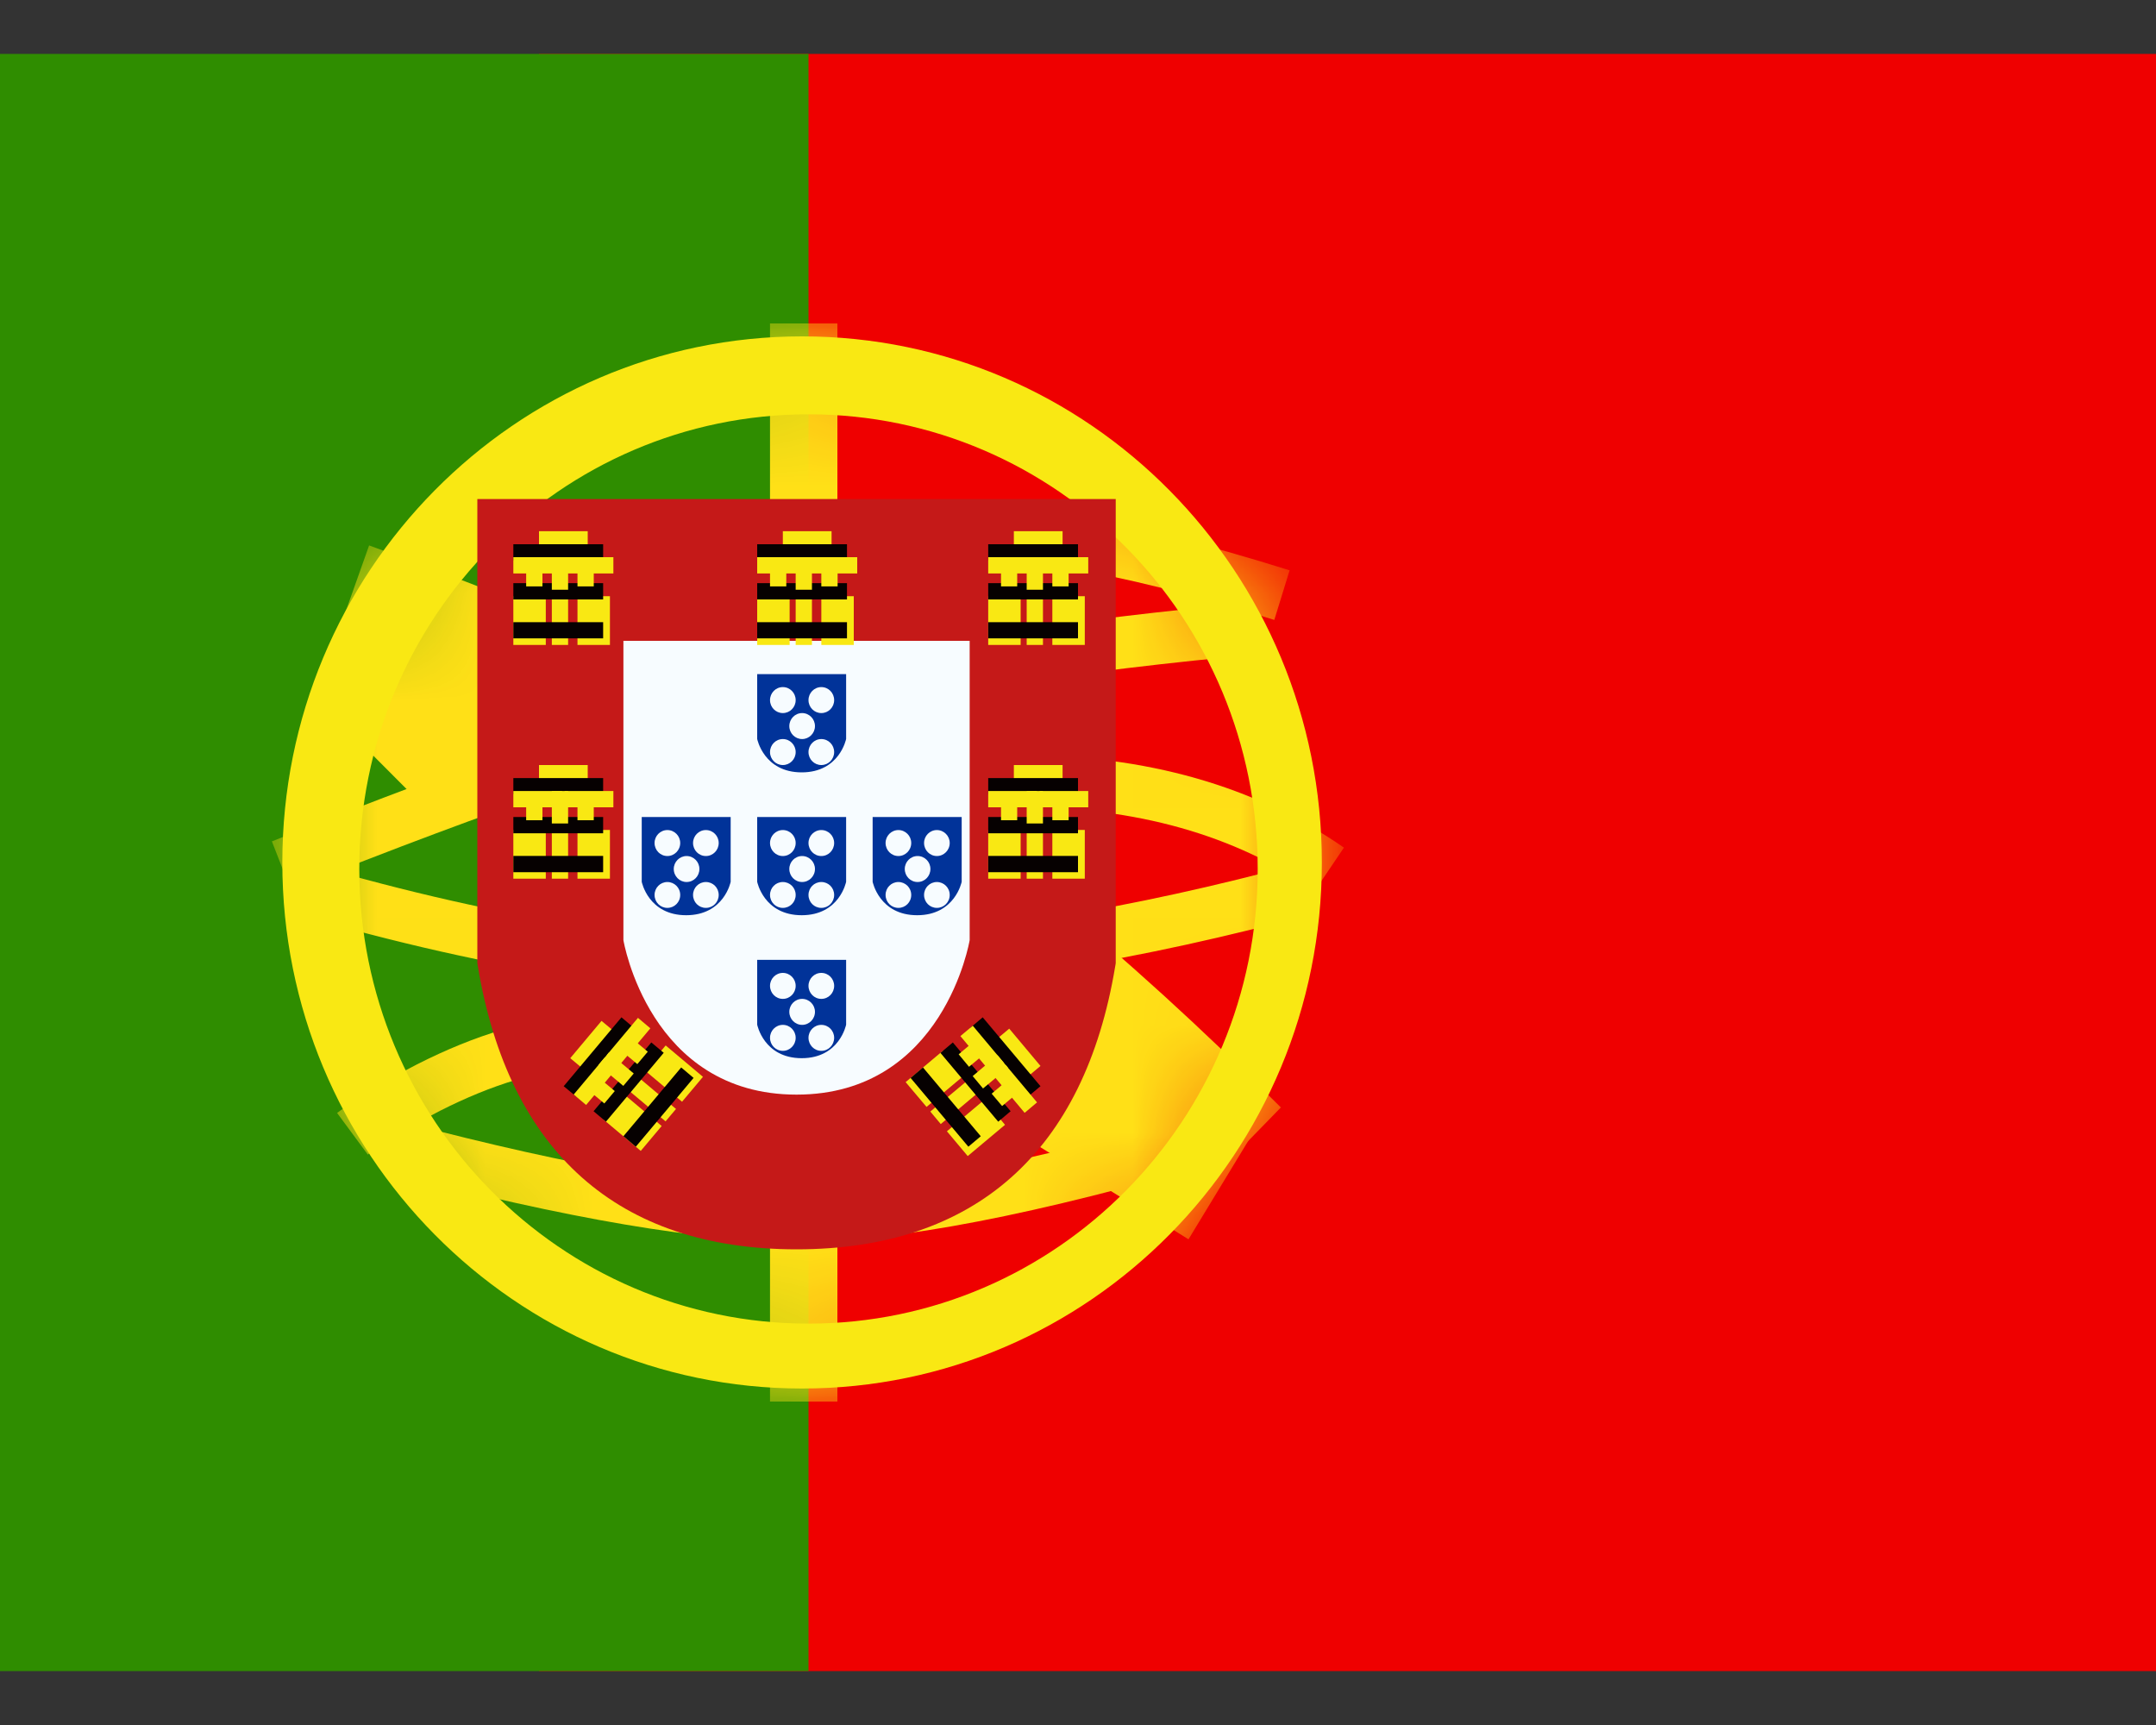 <svg width="20" height="16" viewBox="0 0 20 16" fill="none" xmlns="http://www.w3.org/2000/svg">
<rect x="0" y="0" width="20" height="16" fill="#333333" stroke="none"/>
<path fill-rule="evenodd" clip-rule="evenodd" d="M5 0.5H20V15.5H5V0.5Z" fill="#EF0000"/>
<path fill-rule="evenodd" clip-rule="evenodd" d="M0 0.5H7.5V15.5H0V0.5Z" fill="#2F8D00"/>
<mask id="mask0_4116_2354" style="mask-type:luminance" maskUnits="userSpaceOnUse" x="2" y="3" width="11" height="10">
<path fill-rule="evenodd" clip-rule="evenodd" d="M7.441 12.879C4.778 12.879 2.619 10.695 2.619 8C2.619 5.305 4.778 3.12 7.441 3.12C10.103 3.12 12.262 5.305 12.262 8C12.262 10.695 10.103 12.879 7.441 12.879Z" fill="white"/>
</mask>
<g mask="url(#mask0_4116_2354)">
<path fill-rule="evenodd" clip-rule="evenodd" d="M7.143 3H7.768V4.687H7.143V3Z" fill="#FFE017"/>
<path fill-rule="evenodd" clip-rule="evenodd" d="M7.143 11.434H7.768V13H7.143V11.434Z" fill="#FFE017"/>
<path d="M2.697 8.252L2.522 7.804C4.45 7.034 5.906 6.538 6.893 6.314C8.342 5.986 9.934 5.743 11.669 5.585L11.711 6.065C9.996 6.221 8.425 6.461 6.997 6.784C6.039 7.001 4.604 7.491 2.697 8.252Z" fill="#FFE017"/>
<path d="M11.963 5.29L11.821 5.75C10.364 5.29 9.177 5.092 8.264 5.153L8.233 4.673C9.213 4.607 10.455 4.814 11.963 5.29Z" fill="#FFE017"/>
<path d="M12.467 7.862L12.198 8.26C11.455 7.744 10.54 7.485 9.446 7.485V7.003C10.632 7.003 11.641 7.289 12.467 7.862Z" fill="#FFE017"/>
<path d="M12.064 8.007L12.187 8.472C10.585 8.906 9.082 9.152 7.676 9.21C6.26 9.268 4.61 9.021 2.725 8.471L2.857 8.008C4.696 8.545 6.297 8.785 7.656 8.729C9.026 8.672 10.495 8.432 12.064 8.007Z" fill="#FFE017"/>
<path d="M11.882 10.272L11.13 11.044C9.699 9.615 8.44 8.593 7.359 7.979C6.26 7.354 4.827 6.72 3.062 6.079L3.424 5.059C5.241 5.719 6.727 6.376 7.884 7.033C9.059 7.701 10.389 8.781 11.882 10.272Z" fill="#FFE017"/>
<path d="M3.412 10.709L3.127 10.323C3.167 10.293 3.237 10.243 3.335 10.18C3.497 10.075 3.676 9.97 3.869 9.872C4.401 9.602 4.934 9.434 5.442 9.419C5.467 9.418 5.492 9.417 5.516 9.417V9.899C5.496 9.899 5.476 9.9 5.456 9.9C5.028 9.913 4.557 10.062 4.082 10.303C3.905 10.393 3.741 10.489 3.593 10.585C3.541 10.619 3.495 10.649 3.456 10.677C3.434 10.693 3.418 10.704 3.412 10.709Z" fill="#FFE017"/>
<path d="M3.633 10.877L3.752 10.41C5.34 10.828 6.564 11.037 7.418 11.037C8.269 11.037 9.536 10.791 11.21 10.298L11.343 10.76C9.629 11.265 8.324 11.518 7.418 11.518C6.516 11.518 5.256 11.304 3.633 10.877Z" fill="#FFE017"/>
<path d="M3.014 6.559L3.769 5.789L4.873 6.897L4.119 7.667L3.014 6.559Z" fill="#FFE017"/>
<path d="M9.272 10.405L9.834 9.481L11.586 10.571L11.025 11.495L9.272 10.405Z" fill="#FFE017"/>
</g>
<path fill-rule="evenodd" clip-rule="evenodd" d="M2.619 8C2.619 10.695 4.778 12.879 7.441 12.879C10.103 12.879 12.262 10.695 12.262 8C12.262 5.305 10.103 3.12 7.441 3.12C4.778 3.12 2.619 5.305 2.619 8ZM11.667 8.06C11.667 10.389 9.801 12.277 7.5 12.277C5.199 12.277 3.333 10.389 3.333 8.06C3.333 5.731 5.199 3.843 7.5 3.843C9.801 3.843 11.667 5.731 11.667 8.06Z" fill="#F9E813"/>
<path d="M4.786 4.99V8.903C5.043 10.452 5.911 11.227 7.389 11.227C8.867 11.227 9.735 10.452 9.992 8.903V4.99H4.786Z" fill="white"/>
<path d="M4.428 4.629H10.35V8.934L10.345 8.964C10.059 10.683 9.045 11.588 7.389 11.588C5.733 11.588 4.719 10.683 4.433 8.964L4.428 8.934V4.629Z" fill="#C51918"/>
<path d="M5.783 5.944H8.995V8.72C8.995 8.72 8.757 10.153 7.389 10.153C6.021 10.153 5.783 8.72 5.783 8.72V5.944Z" fill="#F7FCFF"/>
<path fill-rule="evenodd" clip-rule="evenodd" d="M5 4.927H5.452V5.229H5V4.927Z" fill="#F9E813"/>
<path fill-rule="evenodd" clip-rule="evenodd" d="M4.762 5.048H5.595V5.198H4.762V5.048Z" fill="#060101"/>
<path fill-rule="evenodd" clip-rule="evenodd" d="M4.762 5.168H5.214V5.319H4.762V5.168Z" fill="#F9E813"/>
<path fill-rule="evenodd" clip-rule="evenodd" d="M5.238 5.168H5.69V5.319H5.238V5.168Z" fill="#F9E813"/>
<path fill-rule="evenodd" clip-rule="evenodd" d="M4.762 5.53H5.063V5.982H4.762V5.53Z" fill="#F9E813"/>
<path fill-rule="evenodd" clip-rule="evenodd" d="M5.357 5.53H5.658V5.982H5.357V5.53Z" fill="#F9E813"/>
<path fill-rule="evenodd" clip-rule="evenodd" d="M5.119 5.53H5.27V5.982H5.119V5.53Z" fill="#F9E813"/>
<path fill-rule="evenodd" clip-rule="evenodd" d="M4.762 5.409H5.595V5.56H4.762V5.409Z" fill="#060101"/>
<path fill-rule="evenodd" clip-rule="evenodd" d="M4.762 5.771H5.595V5.921H4.762V5.771Z" fill="#060101"/>
<path fill-rule="evenodd" clip-rule="evenodd" d="M4.881 5.289H5.032V5.439H4.881V5.289Z" fill="#F9E813"/>
<path fill-rule="evenodd" clip-rule="evenodd" d="M5.357 5.289H5.508V5.439H5.357V5.289Z" fill="#F9E813"/>
<path fill-rule="evenodd" clip-rule="evenodd" d="M5.119 5.168H5.27V5.47H5.119V5.168Z" fill="#F9E813"/>
<path fill-rule="evenodd" clip-rule="evenodd" d="M7.262 4.927H7.714V5.229H7.262V4.927Z" fill="#F9E813"/>
<path fill-rule="evenodd" clip-rule="evenodd" d="M7.024 5.048H7.857V5.198H7.024V5.048Z" fill="#060101"/>
<path fill-rule="evenodd" clip-rule="evenodd" d="M7.024 5.168H7.476V5.319H7.024V5.168Z" fill="#F9E813"/>
<path fill-rule="evenodd" clip-rule="evenodd" d="M7.5 5.168H7.952V5.319H7.5V5.168Z" fill="#F9E813"/>
<path fill-rule="evenodd" clip-rule="evenodd" d="M7.024 5.53H7.325V5.982H7.024V5.53Z" fill="#F9E813"/>
<path fill-rule="evenodd" clip-rule="evenodd" d="M7.619 5.53H7.92V5.982H7.619V5.53Z" fill="#F9E813"/>
<path fill-rule="evenodd" clip-rule="evenodd" d="M7.381 5.53H7.532V5.982H7.381V5.53Z" fill="#F9E813"/>
<path fill-rule="evenodd" clip-rule="evenodd" d="M7.024 5.409H7.857V5.56H7.024V5.409Z" fill="#060101"/>
<path fill-rule="evenodd" clip-rule="evenodd" d="M7.024 5.771H7.857V5.921H7.024V5.771Z" fill="#060101"/>
<path fill-rule="evenodd" clip-rule="evenodd" d="M7.143 5.289H7.294V5.439H7.143V5.289Z" fill="#F9E813"/>
<path fill-rule="evenodd" clip-rule="evenodd" d="M7.619 5.289H7.77V5.439H7.619V5.289Z" fill="#F9E813"/>
<path fill-rule="evenodd" clip-rule="evenodd" d="M7.381 5.168H7.532V5.47H7.381V5.168Z" fill="#F9E813"/>
<path fill-rule="evenodd" clip-rule="evenodd" d="M9.405 4.927H9.857V5.229H9.405V4.927Z" fill="#F9E813"/>
<path fill-rule="evenodd" clip-rule="evenodd" d="M9.167 5.048H10V5.198H9.167V5.048Z" fill="#060101"/>
<path fill-rule="evenodd" clip-rule="evenodd" d="M9.167 5.168H9.619V5.319H9.167V5.168Z" fill="#F9E813"/>
<path fill-rule="evenodd" clip-rule="evenodd" d="M9.643 5.168H10.095V5.319H9.643V5.168Z" fill="#F9E813"/>
<path fill-rule="evenodd" clip-rule="evenodd" d="M9.167 5.53H9.468V5.982H9.167V5.53Z" fill="#F9E813"/>
<path fill-rule="evenodd" clip-rule="evenodd" d="M9.762 5.53H10.063V5.982H9.762V5.53Z" fill="#F9E813"/>
<path fill-rule="evenodd" clip-rule="evenodd" d="M9.524 5.53H9.675V5.982H9.524V5.53Z" fill="#F9E813"/>
<path fill-rule="evenodd" clip-rule="evenodd" d="M9.167 5.409H10V5.56H9.167V5.409Z" fill="#060101"/>
<path fill-rule="evenodd" clip-rule="evenodd" d="M9.167 5.771H10V5.921H9.167V5.771Z" fill="#060101"/>
<path fill-rule="evenodd" clip-rule="evenodd" d="M9.286 5.289H9.436V5.439H9.286V5.289Z" fill="#F9E813"/>
<path fill-rule="evenodd" clip-rule="evenodd" d="M9.762 5.289H9.913V5.439H9.762V5.289Z" fill="#F9E813"/>
<path fill-rule="evenodd" clip-rule="evenodd" d="M9.524 5.168H9.675V5.47H9.524V5.168Z" fill="#F9E813"/>
<path fill-rule="evenodd" clip-rule="evenodd" d="M9.405 7.096H9.857V7.397H9.405V7.096Z" fill="#F9E813"/>
<path fill-rule="evenodd" clip-rule="evenodd" d="M9.167 7.217H10V7.367H9.167V7.217Z" fill="#060101"/>
<path fill-rule="evenodd" clip-rule="evenodd" d="M9.167 7.337H9.619V7.488H9.167V7.337Z" fill="#F9E813"/>
<path fill-rule="evenodd" clip-rule="evenodd" d="M9.643 7.337H10.095V7.488H9.643V7.337Z" fill="#F9E813"/>
<path fill-rule="evenodd" clip-rule="evenodd" d="M9.167 7.698H9.468V8.15H9.167V7.698Z" fill="#F9E813"/>
<path fill-rule="evenodd" clip-rule="evenodd" d="M9.762 7.698H10.063V8.15H9.762V7.698Z" fill="#F9E813"/>
<path fill-rule="evenodd" clip-rule="evenodd" d="M9.524 7.698H9.675V8.15H9.524V7.698Z" fill="#F9E813"/>
<path fill-rule="evenodd" clip-rule="evenodd" d="M9.167 7.578H10V7.729H9.167V7.578Z" fill="#060101"/>
<path fill-rule="evenodd" clip-rule="evenodd" d="M9.167 7.939H10V8.09H9.167V7.939Z" fill="#060101"/>
<path fill-rule="evenodd" clip-rule="evenodd" d="M9.286 7.458H9.436V7.608H9.286V7.458Z" fill="#F9E813"/>
<path fill-rule="evenodd" clip-rule="evenodd" d="M9.762 7.458H9.913V7.608H9.762V7.458Z" fill="#F9E813"/>
<path fill-rule="evenodd" clip-rule="evenodd" d="M9.524 7.337H9.675V7.638H9.524V7.337Z" fill="#F9E813"/>
<path fill-rule="evenodd" clip-rule="evenodd" d="M5 7.096H5.452V7.397H5V7.096Z" fill="#F9E813"/>
<path fill-rule="evenodd" clip-rule="evenodd" d="M4.762 7.217H5.595V7.367H4.762V7.217Z" fill="#060101"/>
<path fill-rule="evenodd" clip-rule="evenodd" d="M4.762 7.337H5.214V7.488H4.762V7.337Z" fill="#F9E813"/>
<path fill-rule="evenodd" clip-rule="evenodd" d="M5.238 7.337H5.69V7.488H5.238V7.337Z" fill="#F9E813"/>
<path fill-rule="evenodd" clip-rule="evenodd" d="M4.762 7.698H5.063V8.15H4.762V7.698Z" fill="#F9E813"/>
<path fill-rule="evenodd" clip-rule="evenodd" d="M5.357 7.698H5.658V8.15H5.357V7.698Z" fill="#F9E813"/>
<path fill-rule="evenodd" clip-rule="evenodd" d="M5.119 7.698H5.27V8.15H5.119V7.698Z" fill="#F9E813"/>
<path fill-rule="evenodd" clip-rule="evenodd" d="M4.762 7.578H5.595V7.729H4.762V7.578Z" fill="#060101"/>
<path fill-rule="evenodd" clip-rule="evenodd" d="M4.762 7.939H5.595V8.09H4.762V7.939Z" fill="#060101"/>
<path fill-rule="evenodd" clip-rule="evenodd" d="M4.881 7.458H5.032V7.608H4.881V7.458Z" fill="#F9E813"/>
<path fill-rule="evenodd" clip-rule="evenodd" d="M5.357 7.458H5.508V7.608H5.357V7.458Z" fill="#F9E813"/>
<path fill-rule="evenodd" clip-rule="evenodd" d="M5.119 7.337H5.27V7.638H5.119V7.337Z" fill="#F9E813"/>
<path fill-rule="evenodd" clip-rule="evenodd" d="M5.29 9.815L5.58 9.469L5.811 9.662L5.521 10.008L5.29 9.815Z" fill="#F9E813"/>
<path fill-rule="evenodd" clip-rule="evenodd" d="M5.229 10.075L5.765 9.436L5.88 9.533L5.345 10.171L5.229 10.075Z" fill="#060101"/>
<path fill-rule="evenodd" clip-rule="evenodd" d="M5.322 10.152L5.612 9.806L5.727 9.903L5.437 10.249L5.322 10.152Z" fill="#F9E813"/>
<path fill-rule="evenodd" clip-rule="evenodd" d="M5.628 9.787L5.918 9.441L6.033 9.538L5.743 9.884L5.628 9.787Z" fill="#F9E813"/>
<path fill-rule="evenodd" clip-rule="evenodd" d="M5.598 10.384L5.792 10.153L6.138 10.444L5.944 10.675L5.598 10.384Z" fill="#F9E813"/>
<path fill-rule="evenodd" clip-rule="evenodd" d="M5.981 9.928L6.175 9.697L6.521 9.988L6.327 10.219L5.981 9.928Z" fill="#F9E813"/>
<path fill-rule="evenodd" clip-rule="evenodd" d="M5.828 10.111L5.925 9.995L6.271 10.286L6.174 10.401L5.828 10.111Z" fill="#F9E813"/>
<path fill-rule="evenodd" clip-rule="evenodd" d="M5.506 10.307L6.042 9.669L6.157 9.765L5.621 10.404L5.506 10.307Z" fill="#060101"/>
<path fill-rule="evenodd" clip-rule="evenodd" d="M5.783 10.539L6.319 9.901L6.434 9.998L5.898 10.636L5.783 10.539Z" fill="#060101"/>
<path fill-rule="evenodd" clip-rule="evenodd" d="M5.49 10.138L5.587 10.023L5.703 10.12L5.606 10.235L5.49 10.138Z" fill="#F9E813"/>
<path fill-rule="evenodd" clip-rule="evenodd" d="M5.796 9.773L5.893 9.658L6.009 9.755L5.912 9.87L5.796 9.773Z" fill="#F9E813"/>
<path fill-rule="evenodd" clip-rule="evenodd" d="M5.551 9.878L5.648 9.763L5.879 9.957L5.782 10.072L5.551 9.878Z" fill="#F9E813"/>
<path fill-rule="evenodd" clip-rule="evenodd" d="M9.362 9.541L9.652 9.887L9.421 10.081L9.131 9.735L9.362 9.541Z" fill="#F9E813"/>
<path fill-rule="evenodd" clip-rule="evenodd" d="M9.116 9.436L9.652 10.075L9.537 10.171L9.001 9.533L9.116 9.436Z" fill="#060101"/>
<path fill-rule="evenodd" clip-rule="evenodd" d="M9.024 9.514L9.314 9.86L9.199 9.957L8.909 9.61L9.024 9.514Z" fill="#F9E813"/>
<path fill-rule="evenodd" clip-rule="evenodd" d="M9.33 9.879L9.62 10.225L9.505 10.322L9.215 9.975L9.33 9.879Z" fill="#F9E813"/>
<path fill-rule="evenodd" clip-rule="evenodd" d="M8.747 9.746L8.941 9.977L8.595 10.267L8.401 10.037L8.747 9.746Z" fill="#F9E813"/>
<path fill-rule="evenodd" clip-rule="evenodd" d="M9.13 10.202L9.323 10.433L8.977 10.723L8.784 10.493L9.13 10.202Z" fill="#F9E813"/>
<path fill-rule="evenodd" clip-rule="evenodd" d="M8.977 10.02L9.073 10.135L8.727 10.426L8.63 10.31L8.977 10.02Z" fill="#F9E813"/>
<path fill-rule="evenodd" clip-rule="evenodd" d="M8.839 9.669L9.375 10.307L9.26 10.404L8.724 9.766L8.839 9.669Z" fill="#060101"/>
<path fill-rule="evenodd" clip-rule="evenodd" d="M8.562 9.901L9.098 10.539L8.983 10.636L8.447 9.998L8.562 9.901Z" fill="#060101"/>
<path fill-rule="evenodd" clip-rule="evenodd" d="M9.008 9.682L9.105 9.798L8.989 9.895L8.893 9.779L9.008 9.682Z" fill="#F9E813"/>
<path fill-rule="evenodd" clip-rule="evenodd" d="M9.314 10.047L9.411 10.162L9.296 10.259L9.199 10.144L9.314 10.047Z" fill="#F9E813"/>
<path fill-rule="evenodd" clip-rule="evenodd" d="M9.253 9.787L9.35 9.903L9.119 10.096L9.023 9.981L9.253 9.787Z" fill="#F9E813"/>
<path fill-rule="evenodd" clip-rule="evenodd" d="M7.849 6.253H7.024V6.854C7.024 6.854 7.085 7.164 7.437 7.164C7.788 7.164 7.849 6.854 7.849 6.854V6.253ZM7.381 6.494C7.381 6.56 7.328 6.614 7.262 6.614C7.196 6.614 7.143 6.56 7.143 6.494C7.143 6.427 7.196 6.373 7.262 6.373C7.328 6.373 7.381 6.427 7.381 6.494ZM7.262 7.096C7.328 7.096 7.381 7.042 7.381 6.976C7.381 6.909 7.328 6.855 7.262 6.855C7.196 6.855 7.143 6.909 7.143 6.976C7.143 7.042 7.196 7.096 7.262 7.096ZM7.738 6.976C7.738 7.042 7.685 7.096 7.619 7.096C7.553 7.096 7.5 7.042 7.5 6.976C7.5 6.909 7.553 6.855 7.619 6.855C7.685 6.855 7.738 6.909 7.738 6.976ZM7.441 6.855C7.506 6.855 7.56 6.801 7.56 6.735C7.56 6.668 7.506 6.614 7.441 6.614C7.375 6.614 7.322 6.668 7.322 6.735C7.322 6.801 7.375 6.855 7.441 6.855ZM7.738 6.494C7.738 6.56 7.685 6.614 7.619 6.614C7.553 6.614 7.5 6.56 7.5 6.494C7.5 6.427 7.553 6.373 7.619 6.373C7.685 6.373 7.738 6.427 7.738 6.494Z" fill="#013399"/>
<path fill-rule="evenodd" clip-rule="evenodd" d="M7.849 7.578H7.024V8.179C7.024 8.179 7.085 8.489 7.437 8.489C7.788 8.489 7.849 8.179 7.849 8.179V7.578ZM7.381 7.819C7.381 7.886 7.328 7.94 7.262 7.94C7.196 7.94 7.143 7.886 7.143 7.819C7.143 7.753 7.196 7.699 7.262 7.699C7.328 7.699 7.381 7.753 7.381 7.819ZM7.262 8.421C7.328 8.421 7.381 8.368 7.381 8.301C7.381 8.234 7.328 8.181 7.262 8.181C7.196 8.181 7.143 8.234 7.143 8.301C7.143 8.368 7.196 8.421 7.262 8.421ZM7.738 8.301C7.738 8.368 7.685 8.421 7.619 8.421C7.553 8.421 7.5 8.368 7.5 8.301C7.5 8.234 7.553 8.181 7.619 8.181C7.685 8.181 7.738 8.234 7.738 8.301ZM7.441 8.181C7.506 8.181 7.56 8.127 7.56 8.06C7.56 7.994 7.506 7.94 7.441 7.94C7.375 7.94 7.322 7.994 7.322 8.06C7.322 8.127 7.375 8.181 7.441 8.181ZM7.738 7.819C7.738 7.886 7.685 7.94 7.619 7.94C7.553 7.94 7.5 7.886 7.5 7.819C7.5 7.753 7.553 7.699 7.619 7.699C7.685 7.699 7.738 7.753 7.738 7.819Z" fill="#013399"/>
<path fill-rule="evenodd" clip-rule="evenodd" d="M8.921 7.578H8.095V8.179C8.095 8.179 8.157 8.489 8.508 8.489C8.859 8.489 8.921 8.179 8.921 8.179V7.578ZM8.453 7.819C8.453 7.886 8.399 7.94 8.334 7.94C8.268 7.94 8.215 7.886 8.215 7.819C8.215 7.753 8.268 7.699 8.334 7.699C8.399 7.699 8.453 7.753 8.453 7.819ZM8.334 8.421C8.399 8.421 8.453 8.368 8.453 8.301C8.453 8.234 8.399 8.181 8.334 8.181C8.268 8.181 8.215 8.234 8.215 8.301C8.215 8.368 8.268 8.421 8.334 8.421ZM8.81 8.301C8.81 8.368 8.756 8.421 8.691 8.421C8.625 8.421 8.572 8.368 8.572 8.301C8.572 8.234 8.625 8.181 8.691 8.181C8.756 8.181 8.81 8.234 8.81 8.301ZM8.512 8.181C8.578 8.181 8.631 8.127 8.631 8.06C8.631 7.994 8.578 7.94 8.512 7.94C8.446 7.94 8.393 7.994 8.393 8.06C8.393 8.127 8.446 8.181 8.512 8.181ZM8.81 7.819C8.81 7.886 8.756 7.94 8.691 7.94C8.625 7.94 8.572 7.886 8.572 7.819C8.572 7.753 8.625 7.699 8.691 7.699C8.756 7.699 8.81 7.753 8.81 7.819Z" fill="#013399"/>
<path fill-rule="evenodd" clip-rule="evenodd" d="M6.778 7.578H5.953V8.179C5.953 8.179 6.014 8.489 6.365 8.489C6.717 8.489 6.778 8.179 6.778 8.179V7.578ZM6.31 7.819C6.31 7.886 6.256 7.94 6.191 7.94C6.125 7.94 6.072 7.886 6.072 7.819C6.072 7.753 6.125 7.699 6.191 7.699C6.256 7.699 6.31 7.753 6.31 7.819ZM6.191 8.421C6.256 8.421 6.31 8.368 6.31 8.301C6.31 8.234 6.256 8.181 6.191 8.181C6.125 8.181 6.072 8.234 6.072 8.301C6.072 8.368 6.125 8.421 6.191 8.421ZM6.667 8.301C6.667 8.368 6.614 8.421 6.548 8.421C6.482 8.421 6.429 8.368 6.429 8.301C6.429 8.234 6.482 8.181 6.548 8.181C6.614 8.181 6.667 8.234 6.667 8.301ZM6.369 8.181C6.435 8.181 6.488 8.127 6.488 8.06C6.488 7.994 6.435 7.94 6.369 7.94C6.304 7.94 6.25 7.994 6.25 8.06C6.25 8.127 6.304 8.181 6.369 8.181ZM6.667 7.819C6.667 7.886 6.614 7.94 6.548 7.94C6.482 7.94 6.429 7.886 6.429 7.819C6.429 7.753 6.482 7.699 6.548 7.699C6.614 7.699 6.667 7.753 6.667 7.819Z" fill="#013399"/>
<path fill-rule="evenodd" clip-rule="evenodd" d="M7.849 8.903H7.024V9.504C7.024 9.504 7.085 9.815 7.437 9.815C7.788 9.815 7.849 9.504 7.849 9.504V8.903ZM7.381 9.144C7.381 9.211 7.328 9.265 7.262 9.265C7.196 9.265 7.143 9.211 7.143 9.144C7.143 9.078 7.196 9.024 7.262 9.024C7.328 9.024 7.381 9.078 7.381 9.144ZM7.262 9.747C7.328 9.747 7.381 9.693 7.381 9.626C7.381 9.56 7.328 9.506 7.262 9.506C7.196 9.506 7.143 9.56 7.143 9.626C7.143 9.693 7.196 9.747 7.262 9.747ZM7.738 9.626C7.738 9.693 7.685 9.747 7.619 9.747C7.553 9.747 7.5 9.693 7.5 9.626C7.5 9.56 7.553 9.506 7.619 9.506C7.685 9.506 7.738 9.56 7.738 9.626ZM7.441 9.506C7.506 9.506 7.56 9.452 7.56 9.385C7.56 9.319 7.506 9.265 7.441 9.265C7.375 9.265 7.322 9.319 7.322 9.385C7.322 9.452 7.375 9.506 7.441 9.506ZM7.738 9.144C7.738 9.211 7.685 9.265 7.619 9.265C7.553 9.265 7.5 9.211 7.5 9.144C7.5 9.078 7.553 9.024 7.619 9.024C7.685 9.024 7.738 9.078 7.738 9.144Z" fill="#013399"/>
</svg>

